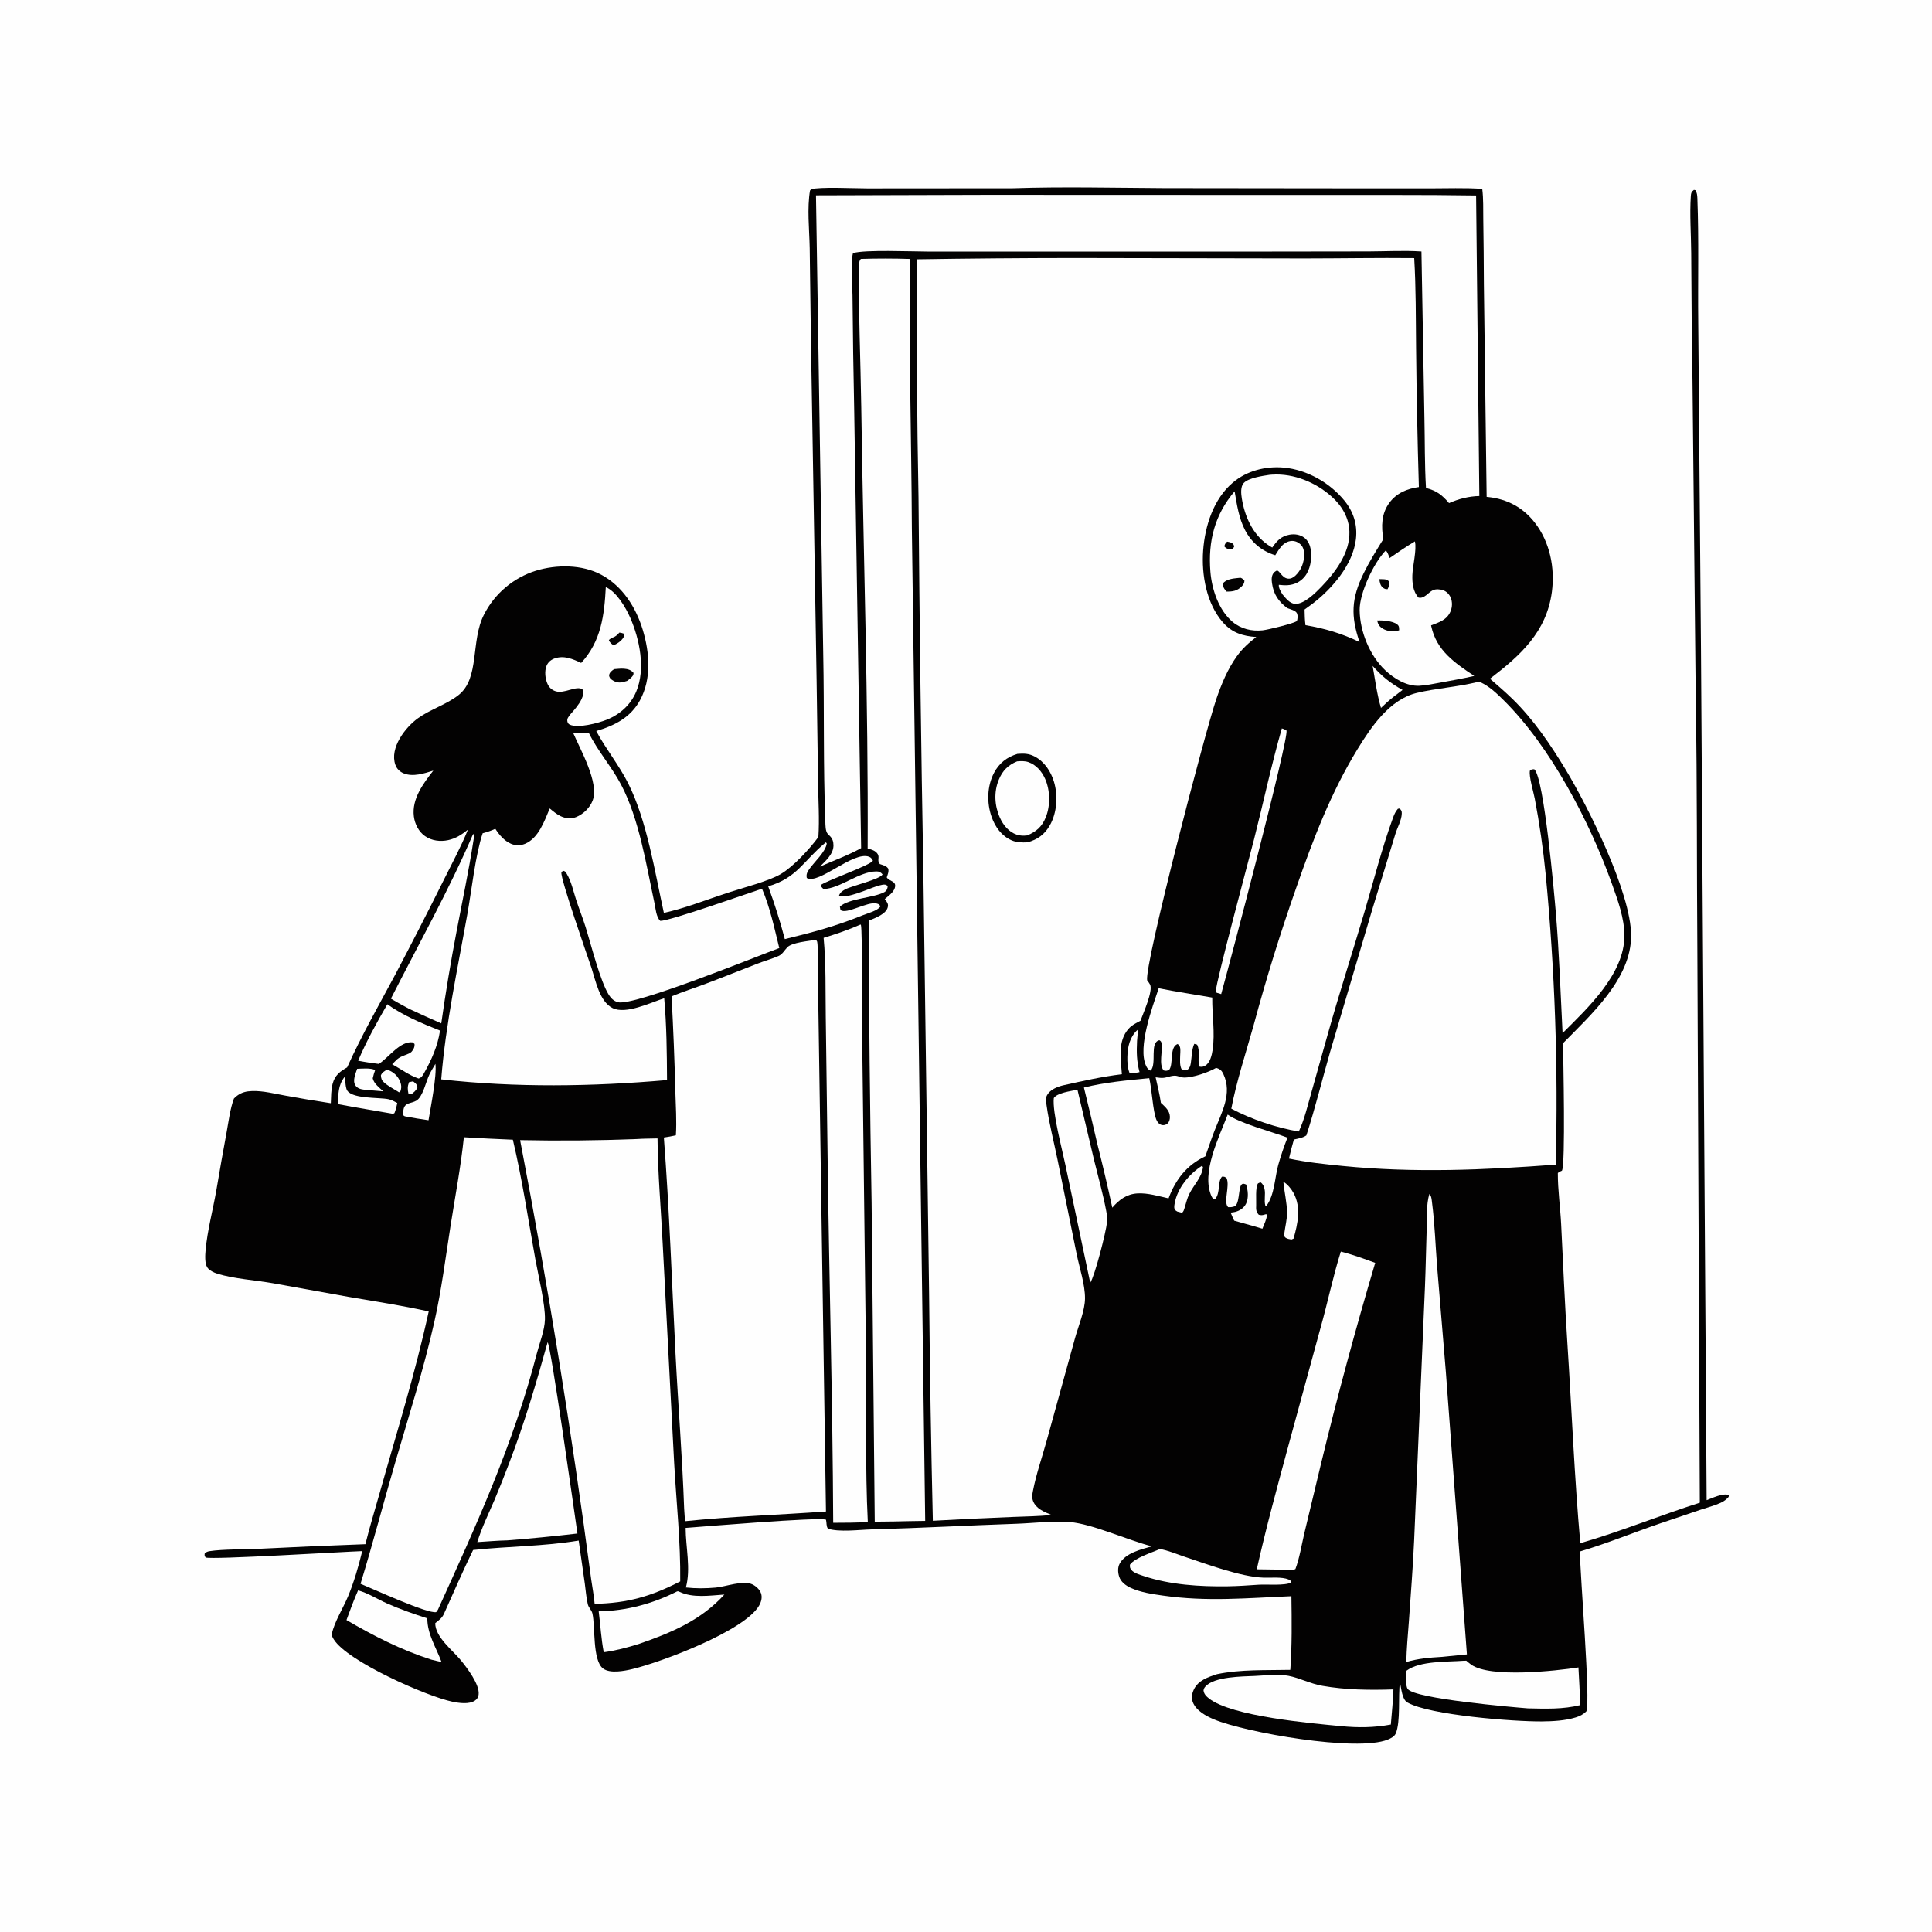 <?xml version="1.0" encoding="utf-8" ?>
<svg xmlns="http://www.w3.org/2000/svg" xmlns:xlink="http://www.w3.org/1999/xlink" width="1024" height="1024">
	<path fill="#FEFEFE" d="M0 0L1024 0L1024 1024L0 1024L0 0Z"/>
	<path fill="#030202" d="M536.704 99.766C563.364 98.878 590.253 99.541 616.933 99.693L702.813 99.79L757.332 99.82C766.716 99.826 776.257 99.436 785.616 100.075C786.303 105.387 786.077 110.993 786.166 116.35Q786.428 133.488 786.488 150.627L787.951 263.347L788.722 263.422C798.944 264.521 807.281 268.98 813.576 277.135C821.486 287.382 824.2 300.977 822.531 313.656C819.737 334.886 805.84 347.419 789.715 359.729C793.797 363.296 797.899 366.804 801.778 370.593C812.807 381.369 821.83 394.69 829.794 407.853C841.662 427.468 864.421 472.991 864.523 495.786C864.624 518.668 843.364 537.686 828.456 552.91C828.514 560.812 829.834 617.753 827.84 620.497C826.859 620.863 826.461 621.006 825.686 621.748C825.653 630.736 826.997 639.918 827.442 648.92C828.487 670.056 829.387 691.152 830.764 712.271C833.061 747.492 834.444 782.76 837.59 817.921C858.926 811.749 879.745 803.208 900.937 796.455L899.628 503.25C899.283 459.732 899.568 416.147 898.803 372.642L897.058 202.08Q896.514 168.08 896.373 134.075C896.311 124.216 895.51 113.749 896.168 103.946C896.284 102.212 896.472 101.695 897.817 100.629L898.589 100.802C899.473 102.108 899.582 103.591 899.641 105.129C900.479 127.017 899.858 149.131 900.106 171.05L901.551 343.714L904.555 795.122C907.478 794.021 913.249 791.19 916.315 792.414L916.218 793.385C914.978 794.794 913.74 795.713 912.024 796.504C908.644 798.063 904.747 799.04 901.206 800.225L879.818 807.471C865.71 812.297 851.665 818.097 837.391 822.309C837.441 835.008 843.132 901.804 840.787 907.065C839.11 908.704 837.39 909.581 835.151 910.272C829.519 912.01 823.069 912.336 817.214 912.391C802.624 912.529 757.654 909.082 745.951 902.342C743.04 900.665 742.781 894.885 741.979 891.728C741.002 898.949 742.405 912.59 739.797 918.742C739.088 920.415 737.144 921.381 735.557 922.025C719.162 928.683 660.115 918.289 643.413 911.299C639.16 909.519 633.875 906.635 632.179 902.085C631.329 899.804 631.769 897.545 632.8 895.4C635.109 890.599 640.36 888.863 645.056 887.34C657.49 884.723 671.209 885.331 683.891 885.046C684.82 872.023 684.662 859.058 684.473 846.017C660.879 846.973 640.023 849.053 616.309 845.682C610.703 844.885 604.54 843.993 599.346 841.609C596.71 840.4 594.071 838.485 593.169 835.6C592.502 833.465 592.334 830.862 593.406 828.837C596.43 823.127 604.799 821.188 610.494 819.58C597.653 816.295 579.031 807.712 567.015 806.711C558.276 805.984 547.558 807.323 538.623 807.626C513.069 808.492 487.559 809.91 461.996 810.602C455.69 810.772 444.486 812.195 438.781 810.19C437.831 808.661 438.229 807.201 437.794 805.461C433.578 804.041 372.067 809.163 363.396 809.821C363.422 819.972 366.251 831.55 363.53 841.394C368.799 841.974 374.055 841.922 379.333 841.451C384.702 840.972 393.772 837.434 398.667 839.707C400.632 840.62 402.651 842.418 403.363 844.511C404.113 846.715 403.458 849.047 402.336 850.998C394.6 864.441 350.46 881.006 335.059 884.664C330.858 885.662 323.332 887.115 319.661 884.358C313.898 880.028 315.605 861.952 313.982 855.137C313.554 853.339 311.985 852.124 311.544 850.28C310.706 846.772 310.458 842.861 309.952 839.272L306.711 816.523C288.245 819.626 269.336 819.507 250.754 821.527C245.322 832.689 240.354 844.122 235.268 855.447C234.285 857.636 232.52 858.832 230.692 860.303C230.619 867.64 239.981 874.743 244.261 879.976C247.588 884.045 254.381 892.937 253.675 898.243C253.499 899.562 252.866 900.586 251.758 901.332C248.602 903.458 243.298 902.663 239.758 901.927C226.098 899.089 184.073 880.514 176.909 868.896C176.399 868.07 175.731 866.975 175.919 865.976C177.028 860.085 181.968 852.105 184.416 846.257C187.614 838.614 190.044 830.172 191.992 822.117C182.953 822.409 112.399 826.735 108.999 825.503C108.373 824.504 108.363 824.51 108.508 823.341C109.315 822.576 110.095 822.303 111.19 822.132C117.845 821.088 130.013 821.23 137.402 820.888Q165.529 819.458 193.675 818.448C195.838 809.576 198.578 800.772 201.046 791.973C210.058 759.838 220.176 727.718 227.225 695.095C213.153 691.955 198.84 689.779 184.633 687.344L144.666 680.145C135.491 678.528 123.965 677.802 115.237 675.105C113.444 674.552 110.898 673.369 109.838 671.714C108.451 669.55 108.737 665.097 108.972 662.545C109.934 652.107 112.811 641.458 114.63 631.107Q117.261 615.504 120.139 599.944C121.21 594.105 121.943 587.844 123.975 582.276C124.502 581.725 125.043 581.22 125.656 580.762C128.136 578.913 130.623 578.368 133.679 578.267C139.513 578.075 145.797 579.74 151.547 580.755Q163.414 582.931 175.344 584.73C175.522 581.365 175.425 577.565 176.332 574.305C177.557 569.901 180.166 567.92 183.994 565.743C191.611 548.892 200.79 532.795 209.52 516.513Q222.741 491.45 235.37 466.083C239.654 457.398 244.402 448.727 248.011 439.744C244.715 442.327 241.74 444.377 237.54 445.289C233.409 446.185 228.827 445.635 225.308 443.192C221.909 440.834 219.851 436.729 219.353 432.687C218.213 423.427 224.313 415.302 229.661 408.451C224.847 409.932 218.908 411.899 214 409.91C211.902 409.059 210.307 407.498 209.55 405.345C206.41 396.418 214.834 385.466 221.607 380.627C228.302 375.843 236.575 373.463 243.01 368.412C254.434 359.446 249.333 339.727 256.533 325.722Q257.056 324.692 257.63 323.689Q258.204 322.686 258.828 321.713Q259.451 320.74 260.122 319.799Q260.793 318.859 261.511 317.952Q262.228 317.046 262.989 316.177Q263.751 315.308 264.555 314.478Q265.359 313.648 266.203 312.859Q267.047 312.07 267.93 311.324Q268.813 310.578 269.731 309.877Q270.65 309.176 271.603 308.522Q272.555 307.868 273.539 307.262Q274.523 306.656 275.536 306.1Q276.549 305.544 277.589 305.039Q278.628 304.534 279.691 304.082Q280.755 303.63 281.839 303.231Q282.924 302.832 284.027 302.488C294.915 299.151 308.517 299.115 318.73 304.629C329.975 310.701 337.112 321.958 340.711 333.939C344.317 345.945 345.404 359.798 339.199 371.166C334.18 380.362 325.668 384.61 316.015 387.458C321.092 396.97 327.984 405.355 332.888 415.068C342.872 434.841 347.095 462.162 351.871 483.867C363.258 481.341 374.601 476.825 385.701 473.184C393.434 470.647 407.347 467.095 413.831 463.264C420.545 459.297 429.147 449.913 433.761 443.646C434.38 434.235 433.725 424.497 433.597 415.047L432.817 360.376L429.792 178.916L429.17 131.541C428.988 121.733 427.69 110.316 429.376 100.696L429.942 101.184L429.56 100.319C434.843 98.894 452.608 99.832 459.669 99.826L536.704 99.766Z"/>
	<path fill="#FEFEFE" d="M569.075 136.743L691.34 136.971C710.75 136.963 730.158 136.592 749.567 136.795C750.506 152.516 750.391 168.439 750.556 184.193Q750.924 221.177 752.033 258.147C745.846 259.001 740.178 261.32 736.381 266.511C732.118 272.339 732.081 278.953 733.185 285.759C729.522 291.67 725.818 297.619 722.754 303.868C716.259 317.115 715.839 326.342 720.572 340.278C711.272 335.746 702.094 333.058 691.929 331.345C691.541 328.59 691.523 325.829 691.455 323.052Q693.608 321.53 695.71 319.938C706.091 311.989 717.106 299.243 718.672 285.751C719.562 278.081 717.385 271.237 712.536 265.296C704.816 255.839 692.707 248.961 680.498 247.841C670.891 246.96 660.88 249.475 653.441 255.771C643.198 264.442 638.644 278.744 637.699 291.736C636.763 304.605 639.416 319.891 648.177 329.881C653.037 335.422 658.762 337.147 665.859 337.624C661.849 340.725 658.557 343.656 655.582 347.788C650.685 354.59 647.378 362.581 644.686 370.47C638.714 387.976 606.584 510.846 608.005 519.572C608.541 520.283 609.13 521.024 609.542 521.816C611.306 525.201 605.773 537.341 604.471 541.029L604.106 541.218L603.502 541.539C601.495 542.587 599.718 543.533 598.188 545.243C592.286 551.835 594.054 561.293 594.622 569.358C584.115 570.631 573.932 572.907 563.623 575.218C563.247 575.299 562.874 575.393 562.505 575.499C559.585 576.341 556.198 577.88 554.807 580.759C554.1 582.223 554.507 584.431 554.721 585.959C556.055 595.494 558.551 605.062 560.48 614.505L570.675 664.839C572.178 672.109 575.082 680.691 575.075 688.085C575.069 694.672 571.556 702.799 569.789 709.213L554.72 763.741C552.298 772.486 549.173 781.382 547.468 790.27C547.118 792.093 546.857 793.744 547.523 795.525C549.073 799.67 553.491 801.347 557.248 802.939C550.521 803.696 543.604 803.713 536.839 804.01Q515.622 804.824 494.425 806.043Q493.02 745.903 492.441 685.75L489.403 462.545Q487.595 363.154 486.829 263.748Q485.611 200.598 485.963 137.435Q527.516 136.776 569.075 136.743Z"/>
	<path fill="#030202" d="M539.266 399.568C542.63 399.326 545.21 399.334 548.269 400.907C553.509 403.602 556.92 408.769 558.605 414.301C560.827 421.596 560.243 430.774 556.443 437.42C553.65 442.304 549.949 444.962 544.605 446.458C541.65 446.59 538.895 446.581 536.132 445.38C530.865 443.091 527.428 438.27 525.566 432.975C522.942 425.516 523.146 416.718 526.836 409.652C529.569 404.42 533.698 401.278 539.266 399.568Z"/>
	<path fill="#FEFEFE" d="M539.069 403.538C541.033 403.375 543.113 403.28 545.006 403.917C549.143 405.308 552.192 408.894 553.918 412.781C556.628 418.886 556.785 426.959 554.28 433.186C552.278 438.164 549.281 440.745 544.462 442.788C542.568 443.018 540.711 443.006 538.886 442.388C534.637 440.948 531.708 437.31 529.93 433.334C527.108 427.026 526.705 419.725 529.363 413.286C531.359 408.453 534.283 405.522 539.069 403.538Z"/>
	<path fill="#FEFEFE" d="M782.679 361.592L784.468 361.506C789.371 363.725 793.201 367.413 796.981 371.153C821.755 395.659 842.604 435.6 854.311 468.321C857.451 477.097 860.993 486.682 860.961 496.09C860.893 516.3 841.449 534.349 828.195 547.575C827.112 526.218 826.408 504.912 824.604 483.592C823.744 473.421 818.365 412.093 813.189 407.725C811.948 407.732 811.876 407.705 810.891 408.444C810.197 411.247 812.852 420.048 813.449 423.263Q817.228 443.095 819.215 463.185Q822.913 501.591 824.25 540.151Q825.588 578.71 824.56 617.28C786.849 620.128 749.48 621.738 711.75 617.99C702.147 617.036 692.644 616.056 683.188 614.066Q684.331 608.984 685.783 603.981C688.031 603.453 690.502 603.128 692.411 601.776C697.103 587.275 700.761 572.266 704.97 557.6L727.173 482.578L739.572 442.064C740.587 438.677 742.876 434.756 742.976 431.205C743.013 429.861 742.751 429.455 741.833 428.528L740.923 428.671C739.734 430.025 739.034 431.494 738.415 433.184C732.422 449.528 728.095 466.848 723.136 483.562C716.75 505.084 709.837 526.436 703.773 548.053L694.897 579.608C693.046 586.093 691.441 593.038 688.636 599.174C688.552 599.356 688.464 599.537 688.378 599.718C676.765 597.827 662.99 593.191 652.618 587.601C655.368 573.102 660.449 557.699 664.442 543.427Q674.417 506.364 687.167 470.161C695.972 444.868 705.428 420.074 719.474 397.137C726.755 385.248 736.533 370.706 750.994 367.237C761.057 364.823 772.061 364.153 782.679 361.592Z"/>
	<path fill="#FEFEFE" d="M432.193 498.166L432.52 498.207C432.701 498.463 432.936 498.687 433.063 498.973C433.846 500.746 433.648 528.573 433.734 532.925L437.781 801.118C412.89 802.931 387.892 803.698 363.061 806.267L362.609 799.585C361.654 772.308 359.429 745.026 358.044 717.76C356.102 679.521 354.784 641.079 351.863 602.907C354.014 602.621 356.107 602.181 358.226 601.729C358.725 594.071 358.153 586.24 357.952 578.565Q357.304 553.311 355.947 528.085C361.919 525.629 368.103 523.652 374.148 521.377C383.317 517.927 392.404 514.261 401.54 510.726C405.179 509.319 409.064 508.254 412.627 506.704C414.75 505.78 415.767 503.67 417.303 502.075C419.767 499.516 428.61 498.795 432.193 498.166Z"/>
	<path fill="#FEFEFE" d="M523.273 103.25L695.924 103.31C724.73 103.378 753.563 103.134 782.365 103.591L784.081 262.903C778.545 263.02 773.065 264.417 768.022 266.654C764.248 262.258 761.477 260.115 755.805 258.63C755.063 246.331 755.245 233.837 754.973 221.504L753.397 133.286C744.202 132.681 734.721 133.218 725.501 133.258L672.967 133.327L491.713 133.329C483.519 133.327 458.278 132.228 452.089 134.173C450.766 139.548 451.792 150.466 451.842 156.459Q452.109 187.184 452.752 217.904L456.416 449.533C449.571 453.33 441.753 456.159 434.568 459.322C437.559 456.329 441.742 452.705 441.756 448.138C441.762 446.025 441.227 444.426 439.679 442.937C439.6 442.861 438.883 442.197 438.795 442.095C437.401 440.485 437.522 437.352 437.44 435.27C436.291 405.816 436.927 376.157 436.33 346.668L432.493 103.51L523.273 103.25Z"/>
	<path fill="#FEFEFE" d="M456.285 137.234Q469.347 136.832 482.408 137.252C481.609 184.872 483.09 232.496 483.302 280.113L490.375 806.104C484.835 806.15 479.29 806.305 473.75 806.409L463.633 806.524L461.972 637.605Q460.658 562.785 460.386 487.954C462.468 487.213 464.703 486.271 466.606 485.156C468.37 484.122 470.272 482.607 470.617 480.465C470.854 479 470.069 478.066 469.266 476.955C469.159 476.807 469.048 476.662 468.94 476.515C470.76 474.998 473.38 473.133 474.188 470.838C475.57 466.911 471.4 467.283 469.993 465.039C470.482 463.513 471.215 461.989 470.774 460.386C469.799 458.994 468.549 458.729 467.015 458.195L466.314 457.957C464.719 456.084 466.303 454.5 465.228 452.727C464.06 450.802 461.911 450.292 459.873 449.74C460.251 371.807 457.61 293.795 456.488 215.872C456.13 190.991 454.961 166.052 455.373 141.169C455.398 139.652 455.23 138.376 456.285 137.234Z"/>
	<path fill="#FEFEFE" d="M303.721 388.305C306.508 388.526 309.213 388.42 312 388.289C316.723 398.004 324.128 406.273 329.196 415.888C338.764 434.039 342.507 458.276 346.85 478.503C347.455 481.318 347.763 486.104 349.977 488.089C354.988 488.133 395.805 473.704 403.878 471.038C408.121 480.88 410.475 492.125 413.035 502.496C401.591 506.676 335.748 533.513 327.478 531.177C325.387 530.586 323.888 529.171 322.74 527.371C318.102 520.107 313.165 500.212 310.306 491.133C308.796 486.337 306.912 481.683 305.354 476.893C303.914 472.47 302.784 467.121 300.394 463.161C299.717 462.04 299.614 461.782 298.389 461.489L297.552 462.39C296.938 465.549 311.457 507.041 313.458 512.879C315.655 519.679 317.782 530.895 324.692 534.303C331.752 537.785 344.795 531.407 352.047 529.081C353.33 543.362 353.465 558.115 353.542 572.461C313.823 575.904 273.526 576.532 233.858 572.083C236.187 542.72 242.603 513.183 247.767 484.219C249.93 472.083 252.026 452.854 255.824 441.634C258.185 441.004 260.301 440.307 262.53 439.277C264.632 442.524 267.2 445.629 270.833 447.219C273.213 448.261 275.852 448.247 278.246 447.251C285.452 444.255 288.552 435.166 291.364 428.499C293.198 430.018 295.047 431.604 297.22 432.62C299.878 433.861 302.662 434.176 305.412 433.045C309.193 431.49 312.676 428.125 314.122 424.28C317.682 414.817 307.557 397.306 303.721 388.305Z"/>
	<path fill="#FEFEFE" d="M337.436 603.719C341.101 603.463 344.827 603.488 348.502 603.384C348.632 621.891 350.318 640.524 351.234 659.012L357.337 775.808C358.502 796.493 360.771 817.465 360.531 838.175C345.048 846.145 332.628 849.699 315.175 850.065C314.777 845.704 313.956 841.315 313.324 836.977Q297.888 720.082 275.67 604.285Q306.561 604.916 337.436 603.719Z"/>
	<path fill="#FEFEFE" d="M245.868 602.767Q258.841 603.543 271.826 604.071C276.74 624.846 279.956 646.31 283.73 667.332C285.313 676.154 289.054 691.256 288.822 699.437C288.66 705.154 285.96 711.797 284.514 717.41C272.247 765.027 252.36 808.581 232.112 853.185L231.21 854.438C226.977 855.605 196.458 841.601 191.096 839.446C197.646 818.044 203.27 796.392 209.544 774.914C216.707 750.392 224.532 725.803 230.162 700.871C234.01 683.833 236.147 666.6 238.854 649.368C241.291 633.848 244.242 618.401 245.868 602.767Z"/>
	<path fill="#FEFEFE" d="M456.076 490.023L456.3 490.224C457.125 492.377 456.932 544.514 457.003 552.34L459.013 719.588C459.347 748.527 458.516 777.794 459.955 806.688C453.847 807.087 447.731 807.101 441.613 807.105C441.332 742.616 439.477 678.094 438.652 613.606L437.672 538.791C437.468 524.919 437.852 510.905 436.533 497.081C443.2 495.06 449.701 492.845 456.076 490.023Z"/>
	<path fill="#FEFEFE" d="M757.594 632.857C758.742 633.937 758.796 635.725 758.99 637.216C760.457 648.473 760.816 659.974 761.707 671.292L766.33 727.098L777.492 876.867L763.877 878.203C757.483 878.57 751.626 879.093 745.435 880.877C745.453 873.906 746.227 866.829 746.706 859.868C747.699 845.461 748.868 831.033 749.519 816.607L755.266 681.908C755.686 671.655 755.845 661.38 756.184 651.122C756.373 645.404 755.916 638.321 757.594 632.857Z"/>
	<path fill="#FEFEFE" d="M644.567 566.001C644.735 566.051 644.906 566.095 645.072 566.152C646.934 566.801 647.622 567.61 648.431 569.327C653.275 579.607 647.469 589.704 643.734 599.262C641.981 603.748 640.493 608.328 638.868 612.86C629.036 617.466 623.064 625.166 619.365 635.153C614.108 633.997 608.32 632.21 602.911 632.526C597.147 632.863 593.145 635.874 589.537 640.077Q585.914 623.305 581.696 606.672Q578.228 591.514 574.504 576.417C585.73 573.606 597.634 572.561 609.127 571.449C610.549 577.455 611.021 588.814 612.878 593.423C613.385 594.68 614.363 595.949 615.761 596.269Q615.958 596.312 616.159 596.333Q616.36 596.353 616.562 596.35Q616.763 596.347 616.964 596.32Q617.164 596.293 617.359 596.244Q617.555 596.194 617.744 596.122Q617.932 596.05 618.111 595.956Q618.29 595.863 618.457 595.749Q618.624 595.635 618.776 595.503C619.787 594.636 620.122 593.144 620.075 591.868C619.955 588.587 617.49 586.6 615.287 584.524C614.638 579.978 613.494 575.473 612.503 570.99C613.276 571.098 614.039 571.184 614.814 571.272C617.878 571.619 619.694 570.234 622.491 570.138C624.201 570.08 625.825 571.067 627.515 571.111C632.216 571.234 640.518 568.35 644.567 566.001Z"/>
	<path fill="#FEFEFE" d="M710.665 663.385C716.837 664.911 722.924 667.165 728.893 669.341Q713.158 722.239 700.15 775.873L691.314 812.693C689.862 818.869 688.809 825.698 686.602 831.625L685.593 832.023L666.116 831.761C671.021 809.765 676.98 788.063 682.854 766.316L699.81 704.173C703.649 690.635 706.441 676.824 710.665 663.385Z"/>
	<path fill="#FEFEFE" d="M290.25 711.408C291.988 713.299 304.364 801.132 306.05 812.788Q287.522 814.963 268.923 816.419C263.609 816.533 258.272 817.004 252.966 817.333C255.315 809.745 258.882 802.449 262.021 795.161Q266.124 785.421 269.843 775.529C277.975 754.401 284.166 733.202 290.25 711.408Z"/>
	<path fill="#FEFEFE" d="M749.928 286.935C750.994 291.309 748.733 299.952 748.586 304.818C748.461 308.938 748.92 313.583 751.834 316.722C754.884 317.474 756.884 314.093 759.429 312.834C760.967 312.073 763.456 312.277 765.02 312.878C766.806 313.565 768.156 314.996 768.896 316.749C769.875 319.069 769.756 321.815 768.776 324.112C766.858 328.606 762.726 329.842 758.512 331.447C758.55 331.643 758.583 331.84 758.626 332.035C761.44 344.846 771.074 351.379 781.381 358.262C775.338 359.651 769.221 360.71 763.125 361.838C759.574 362.467 755.869 363.292 752.267 363.466C745.6 363.788 738.931 359.723 734.209 355.261C725.974 347.48 720.796 334.728 720.643 323.457C720.519 314.362 728.164 298.176 734.446 291.79C735.439 292.43 736.055 294.612 736.544 295.753C740.938 292.673 745.337 289.718 749.928 286.935Z"/>
	<path fill="#030202" d="M729.911 328.867C732.749 328.705 738.215 329.078 740.507 330.904C741.714 331.866 741.495 332.662 741.589 334.055C741.328 334.129 741.068 334.207 740.806 334.276C738.246 334.95 735.02 334.553 732.787 333.111C730.977 331.942 730.425 330.938 729.911 328.867Z"/>
	<path fill="#030202" d="M731.076 306.946C731.739 306.949 732.404 306.949 733.066 306.978C734.635 307.047 735.36 307.21 736.425 308.384C736.569 309.982 736.112 310.883 735.449 312.277C734.416 312.262 734.041 312.223 733.152 311.597C731.588 310.498 731.327 308.708 731.076 306.946Z"/>
	<path fill="#FEFEFE" d="M672.887 251.67C673.366 251.61 673.854 251.589 674.337 251.559C685.735 250.853 697.356 255.65 705.798 263.207C711.214 268.055 715.012 274.363 715.22 281.798C715.533 292.996 707.875 303.152 700.505 310.847C697.418 314.07 691.091 320.465 686.285 320.037C683.533 319.792 681.518 317.099 679.869 315.182C678.945 313.786 677.646 311.659 677.8 309.958C679.338 310.13 680.854 310.243 682.403 310.153C686.003 309.943 689.189 308.447 691.49 305.63C694.514 301.926 695.348 296.37 694.774 291.744C694.454 289.163 693.437 286.592 691.306 284.985C689.106 283.325 686.123 282.892 683.457 283.391C678.968 284.231 676.786 286.644 674.318 290.205C673.429 289.684 672.544 289.15 671.704 288.552C663.792 282.928 659.715 273.561 658.196 264.233C657.802 261.813 657.369 257.887 659.303 255.92C661.912 253.265 669.246 252.225 672.887 251.67Z"/>
	<path fill="#FEFEFE" d="M654.373 260.4C655.552 267.35 656.614 274.71 659.928 281.018C663.399 287.625 668.821 292.088 675.913 294.284C676.926 292.643 677.984 290.932 679.253 289.477C680.579 287.957 682.507 286.818 684.55 286.699C686.302 286.598 687.98 287.305 689.255 288.484C690.855 289.963 691.203 291.944 691.21 294.036C691.224 298.141 689.644 302.234 686.607 305.071C685.524 306.082 684.166 306.867 682.626 306.672C680.803 306.442 679.812 305.266 678.69 303.959C678.012 303.17 677.797 302.744 676.837 302.319C676.353 302.623 675.59 303.035 675.197 303.482C673.856 305.01 673.911 307.152 674.177 309.042C675.018 315.019 677.619 318.79 682.272 322.294C683.864 322.939 686.843 323.533 687.487 325.201C687.919 326.321 687.788 328.026 687.4 329.121C686.144 330.359 672.072 333.773 669.208 334.081C663.486 334.696 657.706 333.327 653.262 329.574C645.943 323.393 642.291 312.347 641.54 303.059C640.232 286.872 643.803 272.813 654.373 260.4Z"/>
	<path fill="#030202" d="M657.501 306.206C658.51 306.547 658.856 307.029 659.587 307.774C659.581 308.955 658.968 309.968 658.137 310.785C655.64 313.237 653.442 313.561 650.081 313.538C649.604 312.934 648.925 312.205 648.612 311.508C648.036 310.226 648.19 309.877 648.65 308.662C650.948 306.602 654.561 306.554 657.501 306.206Z"/>
	<path fill="#030202" d="M650.416 287.061C651.005 287.196 651.928 287.333 652.491 287.611C653.712 288.213 653.816 288.443 654.156 289.656L653.352 291.079C652.908 291.089 652.463 291.112 652.02 291.092C650.634 291.03 649.843 290.636 648.936 289.619C649.218 288.231 649.416 288.092 650.416 287.061Z"/>
	<path fill="#FEFEFE" d="M665.163 888.28C670.799 888.033 677.321 887.155 682.874 888.208C688.813 889.334 694.386 892.38 700.91 893.523C713.373 895.707 725.943 895.844 738.548 895.423C738.397 901.594 737.626 907.879 737.172 914.046C728.291 915.692 719.849 915.774 710.879 914.899C694.987 913.376 652.942 909.777 640.789 900.224C639.278 899.036 638.145 897.911 637.892 895.941C638.078 895.044 638.257 894.62 638.878 893.909C643.513 888.597 658.509 888.574 665.163 888.28Z"/>
	<path fill="#FEFEFE" d="M321.088 311.192C326.693 313.508 331.711 322.086 334.033 327.399C339.03 338.838 342.247 354.552 337.236 366.505C334.283 373.549 328.615 378.649 321.599 381.459C317.201 383.221 306.159 386.221 301.852 384.003C301.223 383.679 300.844 383.043 300.716 382.344C300.426 380.761 301.423 379.863 302.258 378.673C304.417 376.218 306.869 373.496 308.252 370.51C309.113 368.652 309.382 367.271 308.717 365.298C305.199 363.28 299.202 367.83 294.509 366.376C292.578 365.778 291.151 364.489 290.28 362.672C288.945 359.887 288.478 355.685 289.72 352.791C290.548 350.863 292.12 349.611 294.082 348.942C299.003 347.265 303.643 349.312 308.034 351.366C318.637 339.861 320.305 326.113 321.088 311.192Z"/>
	<path fill="#030202" d="M325.507 354.654C327.246 354.518 329.082 354.295 330.823 354.432C332.795 354.586 334.521 355.114 335.786 356.648L335.667 357.796C334.747 359.17 333.678 359.945 332.349 360.909C331.296 361.225 330.213 361.566 329.118 361.695C326.911 361.954 325.272 361.073 323.564 359.79C323.259 359.177 322.728 358.526 322.844 357.823C323.092 356.312 324.323 355.447 325.507 354.654Z"/>
	<path fill="#030202" d="M328.297 335.268C329.137 335.355 329.824 335.555 330.62 335.833L330.891 336.897C329.988 339.397 327.483 340.961 325.198 342.066C324.019 341.148 323.185 340.637 322.712 339.208C325.025 337.144 325.481 338.517 328.297 335.268Z"/>
	<path fill="#FEFEFE" d="M775.772 880.23L777.168 880.207C778.007 880.931 778.854 881.653 779.759 882.296C789.802 889.438 824.41 885.645 836.606 883.766Q837.181 893.748 837.577 903.738C828.358 906.017 819.29 905.663 809.875 905.466C802.09 904.861 750.148 900.433 746.17 895.244C744.736 893.374 745.441 887.793 745.492 885.486C752.638 880.192 766.959 880.912 775.772 880.23Z"/>
	<path fill="#FEFEFE" d="M437.755 446.45L438.195 447.066C437.589 451.577 431.594 456.806 428.983 460.594C427.847 462.243 427.224 463.349 427.619 465.354C434.024 469.001 452.2 450.978 460.589 454.079C461.666 454.478 462.153 455.205 462.649 456.175C461.52 458.514 439.48 466.215 435.198 468.959L435.162 469.855L436.425 471.206C445.189 471.035 455.185 461.958 464.448 461.87C466.043 461.855 466.688 462.269 467.753 463.403C466.878 465.953 451.417 469.531 448.01 471.369C446.512 472.178 445.149 473.112 444.684 474.781C448.484 476.538 460.141 471.207 464.379 469.822C465.474 469.498 466.618 469.107 467.746 468.927C468.948 468.734 469.566 468.83 470.515 469.607C470.407 470.997 469.978 472.17 468.653 472.883C462.929 475.964 449.801 476.124 445.151 480.562L445.483 482.312C448.491 484.942 459.867 477.623 464.65 478.887C465.88 479.212 466.056 479.397 466.632 480.422C465.129 482.732 459.983 484.014 457.487 485.022C442.651 491.012 431.363 493.984 415.968 497.756C413.49 488.217 410.54 479.034 407.161 469.774C422.485 465.323 425.877 456.217 437.257 446.851L437.755 446.45Z"/>
	<path fill="#FEFEFE" d="M250.813 441.925C251.434 443.072 251.106 444.42 250.911 445.692C248.431 461.844 244.968 477.906 241.943 493.964Q237.323 518.088 233.887 542.409Q225.289 538.678 216.811 534.683C213.535 532.997 210.361 531.172 207.185 529.304C221.907 500.385 237.99 471.748 250.813 441.925Z"/>
	<path fill="#FEFEFE" d="M650.699 590.744C657.007 595.408 674.327 599.873 682.387 602.977Q679.564 610.112 677.482 617.498C675.622 624.339 675.553 633.276 671.275 639.059L670.65 638.988C669.873 636.056 670.875 633.08 670.214 630.137C669.878 628.644 669.368 627.493 668.069 626.623L666.773 627.22C665.305 629.226 665.91 636.213 665.799 638.821C665.708 640.958 665.7 642.218 667.175 643.839C668.54 644.224 669.23 644.076 670.535 643.675C671.182 643.476 670.813 643.468 671.55 643.787C671.411 646.203 669.962 648.969 669.097 651.238C666.053 650.291 662.957 649.468 659.892 648.587L654.153 646.977C653.457 645.581 652.875 644.122 652.262 642.688C653.107 642.617 653.914 642.537 654.736 642.314C657.213 641.643 659.296 640.263 660.456 637.918C661.887 635.023 661.498 630.749 660.446 627.802C660.088 627.673 659.479 627.432 659.111 627.403C656.024 627.16 657.485 636.475 654.751 639.241C653.296 639.744 652.468 639.923 650.935 639.807C648.22 637.221 652.016 628.541 650.099 624.441C649.067 623.63 649.007 623.665 647.684 623.648C645.137 626.47 647.006 632.217 643.976 635.643L643.156 635.608C642.758 635.102 642.395 634.64 642.128 634.049C636.5 621.609 646.214 602.614 650.699 590.744Z"/>
	<path fill="#FEFEFE" d="M570.638 577.647L571.167 577.967L579.863 614.77C582.035 623.705 584.603 632.703 586.305 641.735C586.685 643.753 586.947 645.806 586.738 647.862C586.204 653.116 580.22 676.453 577.86 679.862L577.525 678.387L564.699 617.525C562.876 608.762 557.724 589.577 558.536 582.001C560.37 579.197 567.462 578.349 570.638 577.647Z"/>
	<path fill="#FEFEFE" d="M614.127 523.801C623.54 525.676 633.058 527.084 642.515 528.726C642.408 537.864 644.068 547.434 642.71 556.496C642.303 559.213 641.425 563.129 638.919 564.743C637.887 565.408 636.939 565.581 635.743 565.322C634.466 561.472 636.376 557.583 634.494 553.681L632.986 553.255C631.601 556.264 631.683 560.153 631.165 563.421C630.916 564.986 630.561 566.122 629.235 567.101C627.811 567.165 627.39 567.355 626.174 566.551C625.196 564.406 625.49 561.902 625.507 559.585C625.559 558.358 625.677 557.022 625.569 555.795C625.466 554.632 625.015 554.079 624.188 553.336C619.583 554.993 622.212 564.095 619.573 567.166C618.295 567.543 618.029 567.707 616.772 567.342C614.024 564.266 616.366 557.016 615.64 553.078C615.446 552.027 615.407 551.983 614.516 551.332C609.114 552.461 613.295 563.819 609.875 567.449C608.601 567.038 608 566.106 607.443 564.917C602.795 555.006 610.951 533.398 614.127 523.801Z"/>
	<path fill="#FEFEFE" d="M358.94 843.44C359.693 843.432 359.409 843.351 360.083 843.673C367.256 847.097 376.191 845.662 383.927 845.145C371.506 858.82 355.731 865.406 338.636 871.318C332.472 873.253 326.411 874.851 320.002 875.723C318.628 868.662 318.257 861.202 317.323 854.042C331.858 853.826 345.998 850.022 358.94 843.44Z"/>
	<path fill="#FEFEFE" d="M205.304 532.281C213.454 538.164 223.878 542.539 233.23 546.228C232.032 554.328 228.718 561.785 224.696 568.888C223.939 570.225 223.345 571.2 221.845 571.633C217.112 570.065 212.257 566.497 207.857 564.066L210.435 561.488C212.854 559.331 216.827 558.965 218.166 557.408C219.228 556.174 219.841 554.951 219.716 553.317L218.714 552.468C212.334 551.622 206.185 560.203 201.235 563.592C201.081 563.698 200.924 563.799 200.769 563.903C197.094 563.445 193.474 562.913 189.84 562.2C194.062 552.117 199.818 541.744 205.304 532.281Z"/>
	<path fill="#FEFEFE" d="M189.802 842.928C195.026 844.328 200.171 847.663 205.157 849.866C212.129 852.946 219.238 855.407 226.481 857.768C226.5 866.207 231.178 873.21 234.025 880.91C232.202 880.527 230.392 880.063 228.58 879.632C212.532 874.48 198.174 867.117 183.646 858.663C185.566 853.34 187.52 848.111 189.802 842.928Z"/>
	<path fill="#FEFEFE" d="M614.767 821.005C619.075 821.712 623.58 823.678 627.732 825.058C639.531 828.977 657.589 835.766 669.678 836.185C673.488 836.318 679.451 835.663 682.952 837.144C683.109 837.211 683.265 837.282 683.415 837.365C684.238 837.821 684.077 837.93 684.326 838.759C681.193 840.53 671.209 839.658 667.118 839.921C661.655 840.291 656.145 840.684 650.669 840.762C635.931 840.972 620.249 840.009 606.214 835.338C604.274 834.692 600.979 833.763 599.7 832.136C598.829 831.028 598.845 830.65 598.886 829.326C601.376 825.72 610.68 822.851 614.767 821.005Z"/>
	<path fill="#FEFEFE" d="M679.396 386.089C680.343 386.325 681.017 386.658 681.856 387.154C683.439 390.653 650.973 513.703 647.248 526.891Q646.034 526.539 644.825 526.167C644.712 525.785 644.512 525.419 644.485 525.021C644.244 521.419 662.225 454.465 664.661 444.892C669.635 425.343 673.838 405.472 679.396 386.089Z"/>
	<path fill="#FEFEFE" d="M182.625 570.811C182.957 571.695 182.874 571.298 182.96 572.285C183.103 573.921 183.153 575.588 183.644 577.169C185.352 582.666 200.901 581.512 205.924 582.604C207.559 582.959 209.107 583.832 210.575 584.611C210.259 586.122 209.959 587.616 209.4 589.061C208.938 590.256 209.323 589.877 208.269 590.335C198.552 588.583 188.8 587.098 179.107 585.201C179.367 579.793 179.148 575.274 182.625 570.811Z"/>
	<path fill="#FEFEFE" d="M230.785 563.879C231.582 570.308 228.324 586.461 227.129 593.751C222.929 593.19 218.78 592.45 214.616 591.679C214.059 591.381 213.977 591.49 213.796 590.946C213.487 590.022 213.716 588.937 213.888 588.001C214.573 584.271 217.931 584.975 220.669 583.372C224.129 581.346 225.792 573.251 227.501 569.711C228.466 567.711 229.645 565.783 230.785 563.879Z"/>
	<path fill="#FEFEFE" d="M680.212 626.321C682.476 627.768 684.381 630.042 685.648 632.394C689.743 639.995 687.834 648.69 685.606 656.499L684.498 656.97C683.355 656.761 682.23 656.651 681.278 655.929C680.51 655.347 680.656 654.234 680.77 653.36C681.228 649.851 682.201 646.212 682.159 642.667C682.095 637.278 680.696 631.73 680.212 626.321Z"/>
	<path fill="#FEFEFE" d="M727.529 352.939C732.231 358.315 737.127 362.255 743.389 365.672L738.531 369.388C736.201 371.2 734.087 373.175 731.951 375.208C729.835 368.073 728.837 360.279 727.529 352.939Z"/>
	<path fill="#FEFEFE" d="M637.015 617.918L637.6 618.542C637.072 623.968 632.612 628.151 630.284 632.939C629.145 635.283 628.602 637.907 627.801 640.385C627.464 641.425 627.357 642.016 626.517 642.807L624.034 642.16C623.738 641.983 623.182 641.671 622.951 641.431C622.083 640.531 622.41 638.912 622.605 637.806C624.031 629.69 630.309 622.251 637.015 617.918Z"/>
	<path fill="#FEFEFE" d="M189.305 566.486C192.132 566.388 196.289 565.948 198.847 567.135C198.315 568.596 197.904 570.005 197.561 571.521C198.129 574.299 201.144 576.536 203.136 578.419C199.825 578.063 196.487 577.95 193.178 577.575C191.313 577.364 189.368 576.912 188.313 575.181C186.783 572.671 188.489 569.013 189.305 566.486Z"/>
	<path fill="#FEFEFE" d="M602.861 545.871C603.192 547.748 602.759 549.828 602.661 551.739C602.359 557.615 602.444 562.558 603.983 568.241C602.457 568.629 600.694 568.682 599.119 568.853L598.617 568.537C597.628 565.923 597.47 562.94 597.532 560.16C597.651 554.749 598.809 549.673 602.861 545.871Z"/>
	<path fill="#FEFEFE" d="M205.15 566.868C207.488 567.772 209.371 568.925 210.847 571.008C212.095 572.768 213.032 575.156 212.525 577.328C212.311 578.248 212.344 578.464 211.507 578.959L210.729 578.449C208.346 576.984 205.541 575.533 203.481 573.644C202.244 572.511 201.983 571.552 201.883 569.93C202.513 568.395 203.825 567.746 205.15 566.868Z"/>
	<path fill="#FEFEFE" d="M218.895 573.14C219.039 573.236 219.191 573.32 219.327 573.427C220.559 574.397 220.993 574.845 221.251 576.372C220.545 578.034 219.434 578.838 218.058 579.96C217.118 580.032 217.642 580.063 216.5 579.736C216.008 577.311 215.924 575.946 216.787 573.583L218.895 573.14Z"/>
</svg>
